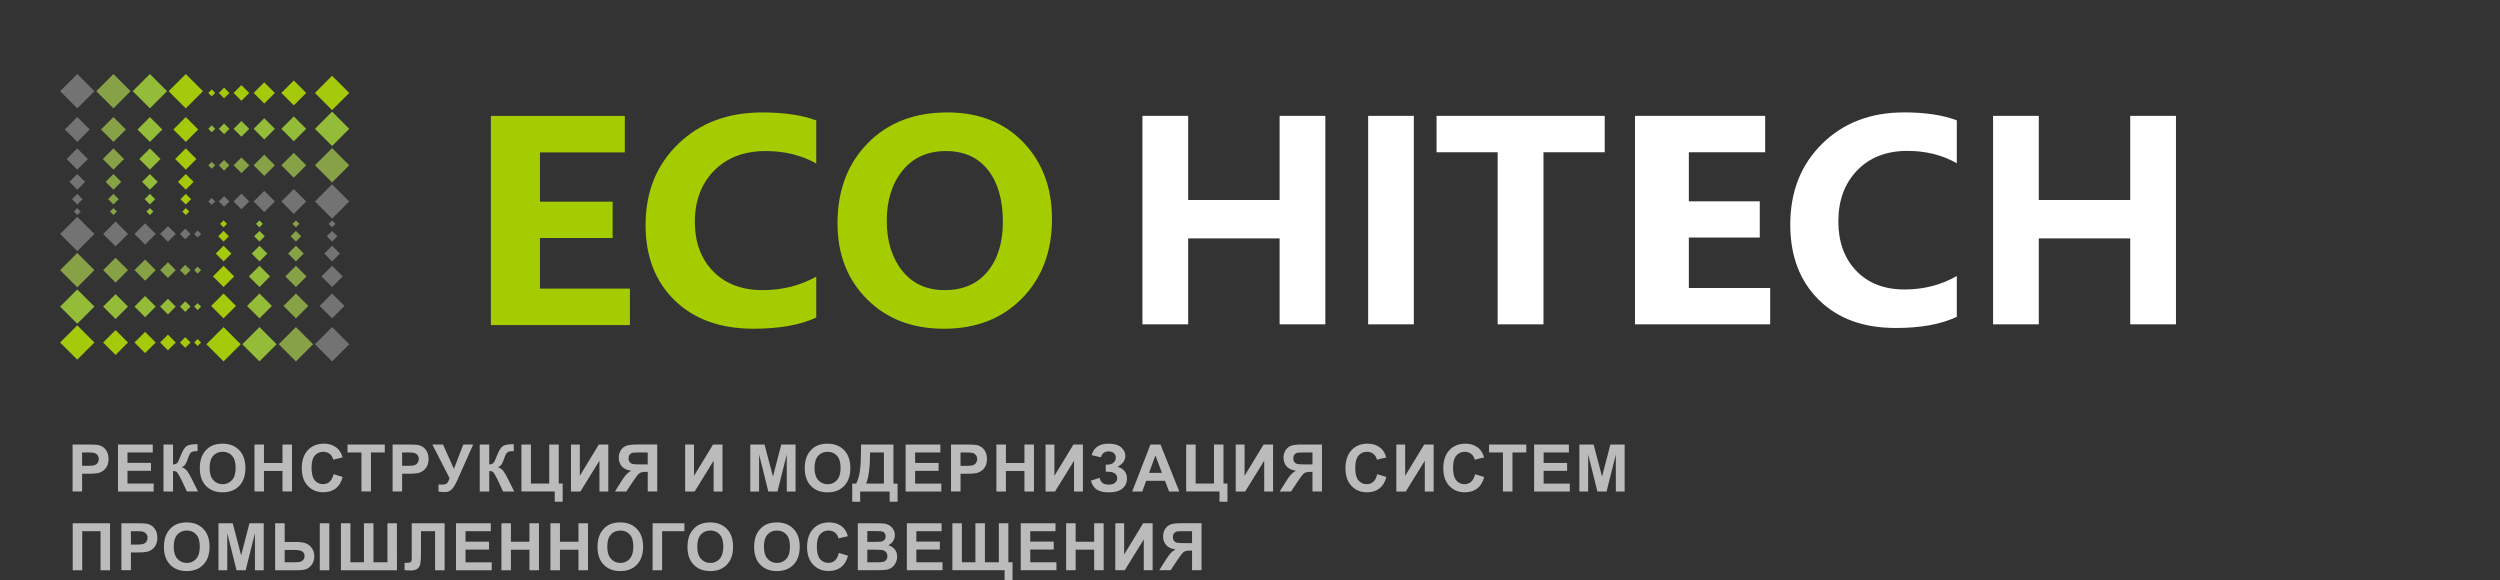 <?xml version="1.0" encoding="UTF-8"?> <!-- Creator: CorelDRAW 2020 (64-Bit) --> <svg xmlns="http://www.w3.org/2000/svg" xmlns:xlink="http://www.w3.org/1999/xlink" xmlns:xodm="http://www.corel.com/coreldraw/odm/2003" xml:space="preserve" width="192.433mm" height="44.678mm" style="shape-rendering:geometricPrecision; text-rendering:geometricPrecision; image-rendering:optimizeQuality; fill-rule:evenodd; clip-rule:evenodd" viewBox="0 0 7850.39 1822.66"><rect x="0" y="0" width="7850.39" height="1822.66" fill="#333333" stroke="none"/> <defs> <style type="text/css"> <![CDATA[ .fil7 {fill:none} .fil3 {fill:#737373} .fil4 {fill:#87A146} .fil5 {fill:#94BC38} .fil6 {fill:#A5CA0B} .fil0 {fill:#BBBBBB;fill-rule:nonzero} .fil2 {fill:#A5CC01;fill-rule:nonzero} .fil1 {fill:white;fill-rule:nonzero} ]]> </style> </defs> <g id="Слой_x0020_1">  <path class="fil0" d="M227.91 1543.35l0 -147.52 47.78 0c18.1,0 29.89,0.72 35.37,2.19 8.46,2.22 15.52,7.06 21.22,14.45 5.7,7.42 8.57,16.99 8.57,28.74 0,9.07 -1.65,16.66 -4.91,22.83 -3.3,6.16 -7.45,11.04 -12.51,14.55 -5.05,3.51 -10.18,5.84 -15.41,6.95 -7.1,1.4 -17.38,2.11 -30.82,2.11l-19.35 0 0 55.62 -29.89 0 0.04 0 -0.07 0.07zm29.89 -122.58l0 42.01 16.24 0c11.72,0 19.5,-0.79 23.44,-2.33 3.94,-1.54 7.06,-3.94 9.28,-7.27 2.22,-3.3 3.37,-7.1 3.37,-11.5 0,-5.38 -1.58,-9.82 -4.7,-13.33 -3.15,-3.51 -7.1,-5.7 -11.94,-6.6 -3.51,-0.64 -10.64,-1 -21.36,-1l-14.34 0 0 0 0 0.03zm112.68 122.58l0 -147.52 109.21 0 0 24.95 -79.31 0 0 32.76 73.76 0 0 24.95 -73.76 0 0 39.96 82.18 0 0 24.95 -112.07 0 0 0 -0 -0.04zm142.97 -147.52l29.89 0 0 62.83c6.63,-0.68 11.15,-2.37 13.44,-5.16 2.33,-2.73 5.98,-10.39 10.86,-22.98 6.16,-15.95 12.37,-25.91 18.57,-29.78 6.16,-3.87 16.09,-5.84 29.82,-5.84 0.68,0 2.11,-0.04 4.34,-0.11l0 22.04 -4.23 -0.11c-6.13,0 -10.57,0.75 -13.41,2.26 -2.83,1.51 -5.09,3.8 -6.85,6.92 -1.75,3.08 -4.34,9.43 -7.71,19.07 -1.83,5.12 -3.8,9.39 -5.92,12.83 -2.11,3.44 -5.84,6.67 -11.18,9.68 6.63,1.86 12.08,5.66 16.42,11.36 4.34,5.7 9.07,13.73 14.23,24.15l20.11 40.39 -35.05 0 -17.67 -37.99c-0.29,-0.54 -0.86,-1.58 -1.72,-3.12 -0.36,-0.5 -1.58,-2.87 -3.69,-6.92 -3.8,-7.27 -6.88,-11.83 -9.28,-13.62 -2.44,-1.83 -6.13,-2.76 -11.08,-2.83l0 64.48 -29.89 0 0 -147.52 0 0 -0 -0.03zm114.01 74.66c0,-15.05 2.26,-27.67 6.77,-37.92 3.33,-7.53 7.92,-14.3 13.73,-20.25 5.81,-5.98 12.15,-10.39 19.07,-13.33 9.21,-3.87 19.82,-5.84 31.83,-5.84 21.76,0 39.14,6.77 52.22,20.25 13.05,13.51 19.57,32.29 19.57,56.38 0,23.87 -6.49,42.54 -19.43,56.02 -12.94,13.47 -30.29,20.21 -51.97,20.21 -21.94,0 -39.42,-6.7 -52.36,-20.11 -12.94,-13.41 -19.43,-31.86 -19.43,-55.44l0 0 0 0.03zm30.68 -1c0,16.7 3.87,29.39 11.61,38.03 7.71,8.64 17.56,12.94 29.43,12.94 11.9,0 21.68,-4.3 29.32,-12.83 7.63,-8.6 11.43,-21.43 11.43,-38.56 0,-16.92 -3.69,-29.57 -11.15,-37.88 -7.42,-8.35 -17.28,-12.51 -29.61,-12.51 -12.29,0 -22.22,4.23 -29.75,12.65 -7.53,8.46 -11.29,21.14 -11.29,38.14l0 0 -0.01 0.03zm140.89 73.87l0 -147.52 29.85 0 0 58.1 58.1 0 0 -58.1 29.89 0 0 147.52 -29.89 0 0 -64.48 -58.1 0 0 64.48 -29.85 0zm248.3 -54.41l28.85 8.85c-4.41,16.24 -11.83,28.28 -22.12,36.2 -10.28,7.85 -23.37,11.83 -39.18,11.83 -19.61,0 -35.7,-6.7 -48.35,-20.11 -12.62,-13.41 -18.92,-31.68 -18.92,-54.94 0,-24.55 6.34,-43.66 19.03,-57.24 12.69,-13.58 29.35,-20.39 50.04,-20.39 18.06,0 32.72,5.38 43.98,16.02 6.74,6.31 11.76,15.38 15.13,27.24l-29.46 6.99c-1.75,-7.63 -5.38,-13.65 -10.93,-18.1 -5.56,-4.41 -12.29,-6.63 -20.18,-6.63 -10.97,0 -19.86,3.91 -26.63,11.79 -6.85,7.85 -10.25,20.54 -10.25,38.14 0,18.6 3.37,31.9 10.07,39.78 6.74,7.92 15.45,11.9 26.2,11.9 7.92,0 14.77,-2.51 20.47,-7.56 5.7,-5.05 9.82,-12.94 12.29,-23.76l0 0 -0.03 0.01zm87.63 54.41l0 -122.58 -43.69 0 0 -24.95 117.02 0 0 24.95 -43.48 0 0 122.58 -29.89 0 0 0 0.04 0zm97.84 0l0 -147.52 47.78 0c18.1,0 29.89,0.72 35.37,2.19 8.46,2.22 15.52,7.06 21.22,14.45 5.7,7.42 8.57,16.99 8.57,28.74 0,9.07 -1.65,16.66 -4.91,22.83 -3.3,6.16 -7.45,11.04 -12.51,14.55 -5.05,3.51 -10.18,5.84 -15.41,6.95 -7.1,1.4 -17.38,2.11 -30.82,2.11l-19.35 0 0 55.62 -29.89 0 0 0 -0.03 0.07zm29.89 -122.58l0 42.01 16.24 0c11.72,0 19.5,-0.79 23.44,-2.33 3.94,-1.54 7.02,-3.94 9.28,-7.27 2.22,-3.3 3.37,-7.1 3.37,-11.5 0,-5.38 -1.58,-9.82 -4.7,-13.33 -3.15,-3.51 -7.1,-5.7 -11.94,-6.6 -3.55,-0.64 -10.64,-1 -21.36,-1l-14.34 0 0 0 0 0.03zm94.83 -24.91l33.55 0 34.34 76.38 29.39 -76.38 31.07 0 -49.89 112.11c-5.41,12.15 -10.93,21.4 -16.6,27.74 -5.63,6.34 -12.87,9.5 -21.79,9.5 -8.78,0 -15.66,-0.58 -20.61,-1.72l0 -22.18c4.23,0.29 8.03,0.4 11.43,0.4 6.88,0 11.83,-1.29 14.8,-3.8 2.94,-2.55 5.84,-7.99 8.53,-16.34l-54.26 -105.77 0 0 0.04 0.07zm148.85 0l29.89 0 0 62.83c6.63,-0.68 11.15,-2.37 13.44,-5.16 2.33,-2.73 5.98,-10.39 10.86,-22.98 6.16,-15.95 12.37,-25.91 18.57,-29.78 6.16,-3.87 16.09,-5.84 29.82,-5.84 0.68,0 2.11,-0.04 4.34,-0.11l0 22.04 -4.23 -0.11c-6.13,0 -10.57,0.75 -13.41,2.26 -2.83,1.51 -5.09,3.8 -6.85,6.92 -1.75,3.08 -4.34,9.43 -7.71,19.07 -1.83,5.12 -3.8,9.39 -5.92,12.83 -2.11,3.44 -5.84,6.67 -11.18,9.68 6.63,1.86 12.08,5.66 16.42,11.36 4.34,5.7 9.07,13.73 14.23,24.15l20.11 40.39 -35.01 0 -17.67 -37.99c-0.29,-0.54 -0.86,-1.58 -1.72,-3.12 -0.36,-0.5 -1.58,-2.87 -3.69,-6.92 -3.8,-7.27 -6.88,-11.83 -9.28,-13.62 -2.44,-1.83 -6.13,-2.76 -11.08,-2.83l0 64.48 -29.89 0 0 -147.52 0 0 -0.04 -0.03zm130.89 0l29.89 0 0 122.58 57.49 0 0 -122.58 29.89 0 0 122.58 12.37 0 0 57.06 -24.95 0 0 -32.15 -104.66 0 0 -147.52 0 0 -0.03 0.03zm155.66 0l27.81 0 0 98.2 59.75 -98.2 29.67 0 0 147.52 -27.81 0 0 -96.63 -59.75 96.63 -29.67 0 0 -147.52zm241.03 147.52l0 -61.61 -6.06 0c-9.43,0 -16.06,1.4 -19.97,4.23 -3.87,2.79 -10.46,11.18 -19.86,25.16l-21.36 32.22 -35.63 0 17.99 -28.78c7.06,-11.43 12.76,-19.43 16.92,-24.01 4.23,-4.62 9.53,-8.71 15.84,-12.33 -13.69,-2.15 -23.58,-6.92 -29.67,-14.37 -6.09,-7.42 -9.14,-16.27 -9.14,-26.63 0,-9 2.26,-16.95 6.81,-23.91 4.55,-6.92 10.5,-11.61 17.92,-13.98 7.42,-2.37 18.49,-3.59 33.26,-3.59l62.72 0 0 147.52 -29.89 0 0 0 0.11 0.07zm0 -122.57l-23.26 0c-11.83,0 -19.57,0.29 -23.3,0.79 -3.69,0.54 -6.92,2.37 -9.61,5.45 -2.69,3.08 -4.01,7.1 -4.01,12.08 0,5.2 1.33,9.32 3.87,12.37 2.58,3.05 5.88,4.94 9.86,5.7 3.98,0.72 12.12,1.11 24.37,1.11l22.04 0 0 -37.49 0 0 0.04 0zm117.56 -24.91l27.81 0 0 98.2 59.75 -98.2 29.67 0 0 147.52 -27.81 0 0 -96.63 -59.75 96.63 -29.67 0 0 -147.52zm204.51 147.52l0 -147.52 44.73 0 26.45 100.61 26.13 -100.61 44.84 0 0 147.52 -27.6 0 -0.11 -116.12 -29.1 116.12 -28.71 0 -28.96 -116.12 -0.11 116.12 -27.6 0 0.03 0zm171 -72.86c0,-15.05 2.26,-27.67 6.77,-37.92 3.33,-7.53 7.92,-14.3 13.73,-20.25 5.81,-5.98 12.15,-10.39 19.07,-13.33 9.21,-3.87 19.82,-5.84 31.83,-5.84 21.76,0 39.14,6.77 52.22,20.25 13.05,13.51 19.57,32.29 19.57,56.38 0,23.87 -6.49,42.54 -19.43,56.02 -12.94,13.47 -30.29,20.21 -51.97,20.21 -21.94,0 -39.42,-6.7 -52.36,-20.11 -12.94,-13.41 -19.43,-31.86 -19.43,-55.44l0 0 0 0.03zm30.71 -1c0,16.7 3.87,29.39 11.61,38.03 7.71,8.64 17.56,12.94 29.43,12.94 11.9,0 21.68,-4.3 29.32,-12.83 7.63,-8.6 11.43,-21.43 11.43,-38.56 0,-16.92 -3.69,-29.57 -11.15,-37.88 -7.42,-8.35 -17.28,-12.51 -29.61,-12.51 -12.29,0 -22.22,4.23 -29.75,12.65 -7.53,8.46 -11.29,21.14 -11.29,38.14l0 0 -0.01 0.03zm146.01 -73.65l101.79 0 0 122.58 12.97 0 0 57.06 -24.95 0 0 -32.15 -92.51 0 0 32.15 -24.95 0 0 -57.06 12.58 0c6.13,-12.62 10.18,-27.24 12.12,-43.87 1.97,-16.66 2.9,-37.7 2.9,-63.15l0 -15.59 0.04 0.04zm28.42 24.91c0,44.66 -4.12,77.2 -12.37,97.67l55.84 0 0 -97.67 -43.48 0 0 0zm111.54 122.57l0 -147.52 109.21 0 0 24.95 -79.31 0 0 32.76 73.76 0 0 24.95 -73.76 0 0 39.96 82.22 0 0 24.95 -112.07 0 0 0 -0.04 -0.04zm142.58 0l0 -147.52 47.78 0c18.1,0 29.89,0.72 35.37,2.19 8.46,2.22 15.52,7.06 21.22,14.45 5.7,7.42 8.57,16.99 8.57,28.74 0,9.07 -1.65,16.66 -4.91,22.83 -3.3,6.16 -7.45,11.04 -12.51,14.55 -5.05,3.51 -10.18,5.84 -15.41,6.95 -7.1,1.4 -17.38,2.11 -30.82,2.11l-19.35 0 0 55.62 -29.89 0 0 0 -0.03 0.07zm29.89 -122.57l0 42.01 16.24 0c11.72,0 19.5,-0.79 23.44,-2.33 3.94,-1.54 7.06,-3.94 9.28,-7.27 2.22,-3.3 3.37,-7.1 3.37,-11.5 0,-5.38 -1.58,-9.82 -4.7,-13.33 -3.15,-3.51 -7.1,-5.7 -11.94,-6.6 -3.51,-0.64 -10.64,-1 -21.36,-1l-14.34 0 0 0 0 0.03zm112.68 122.57l0 -147.52 29.89 0 0 58.1 58.1 0 0 -58.1 29.89 0 0 147.52 -29.89 0 0 -64.48 -58.1 0 0 64.48 -29.89 0zm154.37 -147.52l27.81 0 0 98.2 59.75 -98.2 29.67 0 0 147.52 -27.81 0 0 -96.63 -59.75 96.63 -29.67 0 0 -147.52zm173.87 40.18l-29.03 -6.81c6.24,-24.05 24.01,-36.05 53.26,-36.05 17.31,0 30.39,3.83 39.21,11.43 8.82,7.63 13.23,16.6 13.23,26.88 0,7.02 -2.04,13.41 -6.06,19.1 -4.01,5.66 -10.07,10.64 -18.1,14.98 9.75,3.37 17.1,8.1 21.97,14.23 4.88,6.16 7.31,13.73 7.31,22.76 0,12.97 -4.73,23.44 -14.23,31.47 -9.46,7.99 -23.69,12.04 -42.61,12.04 -15.41,0 -27.6,-2.58 -36.52,-7.71 -8.93,-5.16 -15.63,-14.8 -20.11,-28.96l27.2 -8.85c2.83,8.89 6.6,14.66 11.26,17.28 4.66,2.65 10.43,3.94 17.31,3.94 9.39,0 16.27,-2.04 20.61,-6.13 4.3,-4.09 6.45,-8.75 6.45,-14.05 0,-6.06 -2.44,-10.93 -7.31,-14.66 -4.84,-3.69 -12.19,-5.56 -21.97,-5.56l-6.77 0 0 -22.26 3.41 0c9.11,0 16.09,-2.08 20.9,-6.16 4.84,-4.09 7.24,-9.53 7.24,-16.31 0,-5.38 -1.97,-9.93 -5.88,-13.62 -3.91,-3.66 -9.53,-5.52 -16.81,-5.52 -12.47,0 -20.43,6.16 -23.91,18.57l0 0 -0.04 -0.04zm246.12 107.34l-32.18 0 -12.72 -33.58 -59.17 0 -12.26 33.58 -31.61 0 57.27 -147.52 31.54 0 59.1 147.52 0.04 0zm-54.58 -58.52l-20.5 -54.58 -19.93 54.58 40.43 0zm76.05 -89l29.89 0 0 122.58 57.49 0 0 -122.58 29.89 0 0 122.58 12.37 0 0 57.06 -24.95 0 0 -32.15 -104.66 0 0 -147.52 0 0 -0.03 0.03zm155.65 0l27.81 0 0 98.2 59.75 -98.2 29.67 0 0 147.52 -27.81 0 0 -96.63 -59.75 96.63 -29.67 0 0 -147.52zm241.03 147.52l0 -61.61 -6.06 0c-9.43,0 -16.06,1.4 -19.97,4.23 -3.87,2.79 -10.46,11.18 -19.86,25.16l-21.36 32.22 -35.63 0 17.99 -28.78c7.06,-11.43 12.72,-19.43 16.92,-24.01 4.23,-4.62 9.5,-8.71 15.84,-12.33 -13.69,-2.15 -23.58,-6.92 -29.67,-14.37 -6.09,-7.42 -9.14,-16.27 -9.14,-26.63 0,-9 2.26,-16.95 6.81,-23.91 4.55,-6.92 10.5,-11.61 17.92,-13.98 7.42,-2.37 18.49,-3.59 33.26,-3.59l62.72 0 0 147.52 -29.89 0 0 0 0.11 0.07zm0 -122.57l-23.26 0c-11.83,0 -19.57,0.29 -23.26,0.79 -3.73,0.54 -6.92,2.37 -9.61,5.45 -2.69,3.08 -4.01,7.1 -4.01,12.08 0,5.2 1.29,9.32 3.87,12.37 2.58,3.05 5.88,4.94 9.86,5.7 3.98,0.72 12.12,1.11 24.37,1.11l22.04 0 0 -37.49 0 0 0 0zm203.29 68.21l28.85 8.85c-4.41,16.24 -11.83,28.28 -22.12,36.2 -10.28,7.85 -23.37,11.83 -39.18,11.83 -19.61,0 -35.7,-6.7 -48.35,-20.11 -12.62,-13.41 -18.92,-31.68 -18.92,-54.94 0,-24.55 6.34,-43.66 19.03,-57.24 12.69,-13.58 29.35,-20.39 50.04,-20.39 18.06,0 32.72,5.38 43.98,16.02 6.74,6.31 11.76,15.38 15.13,27.24l-29.46 6.99c-1.75,-7.63 -5.38,-13.65 -10.93,-18.1 -5.56,-4.41 -12.29,-6.63 -20.18,-6.63 -10.97,0 -19.86,3.91 -26.63,11.79 -6.85,7.85 -10.25,20.54 -10.25,38.14 0,18.6 3.37,31.9 10.07,39.78 6.74,7.92 15.45,11.9 26.2,11.9 7.92,0 14.77,-2.51 20.47,-7.56 5.7,-5.05 9.82,-12.94 12.29,-23.76l0 0 -0.03 0.01zm60 -93.12l27.81 0 0 98.2 59.75 -98.2 29.67 0 0 147.52 -27.81 0 0 -96.63 -59.75 96.63 -29.67 0 0 -147.52zm247.2 93.12l28.85 8.85c-4.41,16.24 -11.83,28.28 -22.12,36.2 -10.28,7.85 -23.33,11.83 -39.18,11.83 -19.61,0 -35.7,-6.7 -48.35,-20.11 -12.62,-13.41 -18.92,-31.68 -18.92,-54.94 0,-24.55 6.34,-43.66 19.03,-57.24 12.69,-13.58 29.35,-20.39 50.04,-20.39 18.06,0 32.72,5.38 43.98,16.02 6.74,6.31 11.72,15.38 15.13,27.24l-29.46 6.99c-1.75,-7.63 -5.38,-13.65 -10.93,-18.1 -5.56,-4.41 -12.29,-6.63 -20.18,-6.63 -10.93,0 -19.86,3.91 -26.63,11.79 -6.85,7.85 -10.25,20.54 -10.25,38.14 0,18.6 3.37,31.9 10.07,39.78 6.74,7.92 15.45,11.9 26.2,11.9 7.92,0 14.77,-2.51 20.47,-7.56 5.7,-5.05 9.82,-12.94 12.29,-23.76l0 0 -0.03 0.01zm87.63 54.4l0 -122.58 -43.69 0 0 -24.95 117.02 0 0 24.95 -43.48 0 0 122.58 -29.89 0 0 0 0.04 0zm97.85 0l0 -147.52 109.21 0 0 24.95 -79.31 0 0 32.76 73.76 0 0 24.95 -73.76 0 0 39.96 82.18 0 0 24.95 -112.07 0 0 0 -0 -0.04zm142.14 0l0 -147.52 44.73 0 26.45 100.61 26.13 -100.61 44.84 0 0 147.52 -27.6 0 -0.11 -116.12 -29.1 116.12 -28.71 0 -28.96 -116.12 -0.11 116.12 -27.6 0 0 0 0.03 0z"></path> <path class="fil0" d="M228.34 1643.1l117.24 0 0 147.52 -29.89 0 0 -122.58 -57.49 0 0 122.58 -29.89 0 0 -147.52 0 0 0.03 0zm152.82 147.52l0 -147.52 47.78 0c18.1,0 29.89,0.72 35.37,2.19 8.46,2.22 15.52,7.02 21.22,14.45 5.7,7.42 8.57,16.99 8.57,28.74 0,9.07 -1.65,16.66 -4.91,22.83 -3.3,6.16 -7.45,11.04 -12.51,14.55 -5.05,3.51 -10.18,5.84 -15.41,6.95 -7.1,1.4 -17.38,2.11 -30.82,2.11l-19.35 0 0 55.62 -29.89 0 0.04 0 -0.07 0.07zm29.89 -122.57l0 42.04 16.24 0c11.72,0 19.5,-0.79 23.44,-2.33 3.94,-1.54 7.06,-3.94 9.28,-7.27 2.22,-3.3 3.37,-7.1 3.37,-11.5 0,-5.38 -1.58,-9.82 -4.7,-13.33 -3.15,-3.51 -7.1,-5.7 -11.94,-6.6 -3.51,-0.64 -10.64,-1 -21.36,-1l-14.34 0 0 0zm103.8 49.71c0,-15.05 2.26,-27.67 6.77,-37.92 3.33,-7.53 7.92,-14.3 13.73,-20.25 5.81,-5.98 12.15,-10.39 19.07,-13.33 9.21,-3.87 19.82,-5.84 31.83,-5.84 21.76,0 39.14,6.77 52.22,20.25 13.05,13.55 19.57,32.29 19.57,56.38 0,23.87 -6.49,42.54 -19.43,56.02 -12.94,13.47 -30.29,20.21 -51.97,20.21 -21.94,0 -39.42,-6.7 -52.36,-20.11 -12.94,-13.41 -19.43,-31.86 -19.43,-55.44l0 0 0 0.03zm30.71 -1c0,16.7 3.87,29.39 11.61,38.03 7.71,8.64 17.56,12.94 29.43,12.94 11.9,0 21.68,-4.3 29.32,-12.83 7.63,-8.6 11.43,-21.43 11.43,-38.56 0,-16.92 -3.69,-29.57 -11.15,-37.88 -7.42,-8.35 -17.28,-12.51 -29.61,-12.51 -12.29,0 -22.22,4.23 -29.75,12.65 -7.53,8.46 -11.29,21.14 -11.29,38.14l0 0 -0.01 0.03zm140.46 73.87l0 -147.52 44.73 0 26.45 100.61 26.13 -100.61 44.84 0 0 147.52 -27.6 0 -0.11 -116.12 -29.07 116.12 -28.71 0 -28.96 -116.12 -0.11 116.12 -27.6 0 -0 0zm178.02 -147.52l29.89 0 0 58.92 39.78 0c10.43,0 19.43,1.43 26.95,4.3 7.53,2.87 13.8,7.92 18.85,15.27 5.02,7.35 7.53,15.8 7.53,25.34 0,10 -2.61,18.57 -7.85,25.81 -5.27,7.2 -11.08,11.97 -17.49,14.34 -6.38,2.37 -15.77,3.55 -28.1,3.55l-69.61 0 0 -147.52 0.04 0zm29.89 122.57l29.03 0c9.25,0 15.7,-0.43 19.35,-1.33 3.66,-0.9 6.92,-2.94 9.75,-6.16 2.87,-3.19 4.26,-7.06 4.26,-11.68 0,-6.52 -2.33,-11.43 -6.95,-14.69 -4.66,-3.26 -13.08,-4.88 -25.2,-4.88l-30.25 0 0 38.74 0 0zm110.21 -122.57l29.89 0 0 147.52 -29.89 0 0 -147.52zm66.34 0l29.89 0 0 122.58 42.44 0 0 -122.58 29.89 0 0 122.58 43.87 0 0 -122.58 29.67 0 0.22 147.63 -175.94 -0.11 0 -147.52 0 0 -0.04 -0zm222.35 0l103.33 0 0 147.52 -29.89 0 0 -122.58 -44.3 0 0 62.97c0,18.03 -0.61,30.65 -1.83,37.74 -1.18,7.13 -4.12,12.72 -8.78,16.7 -4.66,3.98 -11.94,5.98 -21.86,5.98 -3.51,0 -9.82,-0.36 -19.03,-1l0 -23.12 6.67 0.11c6.2,0 10.43,-0.82 12.58,-2.51 2.15,-1.68 3.23,-5.81 3.23,-12.37l-0.11 -25.34 0 -84.12 0 0 -0.01 0.01zm139.1 147.52l0 -147.52 109.21 0 0 24.95 -79.31 0 0 32.76 73.76 0 0 24.95 -73.76 0 0 39.96 82.22 0 0 24.95 -112.07 0 0 0 -0.04 -0.04zm142.58 0l0 -147.52 29.89 0 0 58.1 58.1 0 0 -58.1 29.89 0 0 147.52 -29.89 0 0 -64.48 -58.1 0 0 64.48 -29.89 0zm153.94 0l0 -147.52 29.89 0 0 58.1 58.1 0 0 -58.1 29.89 0 0 147.52 -29.89 0 0 -64.48 -58.1 0 0 64.48 -29.89 0zm147.77 -72.86c0,-15.05 2.26,-27.67 6.77,-37.92 3.33,-7.53 7.92,-14.3 13.73,-20.25 5.81,-5.98 12.15,-10.39 19.07,-13.33 9.21,-3.87 19.82,-5.84 31.83,-5.84 21.76,0 39.14,6.77 52.22,20.25 13.05,13.55 19.57,32.29 19.57,56.38 0,23.87 -6.49,42.54 -19.43,56.02 -12.94,13.47 -30.29,20.21 -51.97,20.21 -21.94,0 -39.42,-6.7 -52.36,-20.11 -12.94,-13.41 -19.43,-31.86 -19.43,-55.44l0 0 0 0.03zm30.71 -1c0,16.7 3.87,29.39 11.61,38.03 7.71,8.64 17.56,12.94 29.43,12.94 11.9,0 21.68,-4.3 29.32,-12.83 7.63,-8.6 11.43,-21.43 11.43,-38.56 0,-16.92 -3.69,-29.57 -11.15,-37.88 -7.42,-8.35 -17.28,-12.51 -29.61,-12.51 -12.29,0 -22.22,4.23 -29.75,12.65 -7.53,8.46 -11.29,21.14 -11.29,38.14l0 0 -0.01 0.03zm142.32 -73.65l99.92 0 0 24.95 -70.03 0 0 122.58 -29.89 0 0 -147.52 0 0 0 -0zm109.53 74.66c0,-15.05 2.26,-27.67 6.77,-37.92 3.33,-7.53 7.92,-14.3 13.73,-20.25 5.81,-5.98 12.15,-10.39 19.07,-13.33 9.21,-3.87 19.82,-5.84 31.83,-5.84 21.76,0 39.14,6.77 52.22,20.25 13.05,13.55 19.57,32.29 19.57,56.38 0,23.87 -6.49,42.54 -19.43,56.02 -12.94,13.47 -30.29,20.21 -51.97,20.21 -21.94,0 -39.42,-6.7 -52.36,-20.11 -12.94,-13.41 -19.43,-31.86 -19.43,-55.44l0 0 0 0.03zm30.71 -1c0,16.7 3.87,29.39 11.61,38.03 7.71,8.64 17.56,12.94 29.43,12.94 11.9,0 21.68,-4.3 29.32,-12.83 7.63,-8.6 11.43,-21.43 11.43,-38.56 0,-16.92 -3.69,-29.57 -11.15,-37.88 -7.42,-8.35 -17.28,-12.51 -29.61,-12.51 -12.29,0 -22.22,4.23 -29.75,12.65 -7.53,8.46 -11.29,21.14 -11.29,38.14l0 0 -0.01 0.03zm178.56 1c0,-15.05 2.26,-27.67 6.77,-37.92 3.33,-7.53 7.92,-14.3 13.73,-20.25 5.81,-5.98 12.15,-10.39 19.07,-13.33 9.21,-3.87 19.82,-5.84 31.83,-5.84 21.76,0 39.14,6.77 52.22,20.25 13.05,13.55 19.57,32.29 19.57,56.38 0,23.87 -6.49,42.54 -19.43,56.02 -12.94,13.47 -30.29,20.21 -51.97,20.21 -21.94,0 -39.42,-6.7 -52.36,-20.11 -12.94,-13.41 -19.43,-31.86 -19.43,-55.44l0 0 0 0.03zm30.71 -1c0,16.7 3.87,29.39 11.61,38.03 7.71,8.64 17.56,12.94 29.43,12.94 11.9,0 21.68,-4.3 29.32,-12.83 7.63,-8.6 11.43,-21.43 11.43,-38.56 0,-16.92 -3.69,-29.57 -11.15,-37.88 -7.42,-8.35 -17.28,-12.51 -29.61,-12.51 -12.29,0 -22.22,4.23 -29.75,12.65 -7.53,8.46 -11.29,21.14 -11.29,38.14l0 0 -0.01 0.03zm235.26 19.46l28.85 8.85c-4.41,16.24 -11.83,28.28 -22.12,36.2 -10.32,7.85 -23.37,11.83 -39.18,11.83 -19.61,0 -35.7,-6.7 -48.35,-20.11 -12.62,-13.41 -18.92,-31.68 -18.92,-54.94 0,-24.55 6.34,-43.66 19.03,-57.24 12.69,-13.58 29.35,-20.39 50.04,-20.39 18.06,0 32.72,5.38 43.98,16.02 6.74,6.31 11.76,15.38 15.13,27.24l-29.46 6.99c-1.75,-7.63 -5.38,-13.65 -10.93,-18.1 -5.56,-4.41 -12.29,-6.63 -20.18,-6.63 -10.97,0 -19.86,3.91 -26.63,11.79 -6.85,7.85 -10.25,20.54 -10.25,38.14 0,18.6 3.37,31.9 10.07,39.78 6.74,7.92 15.45,11.9 26.2,11.9 7.92,0 14.77,-2.51 20.47,-7.56 5.7,-5.05 9.82,-12.94 12.29,-23.76l0 0 -0.03 0.01zm59.57 -93.15l58.99 0c11.72,0 20.39,0.47 26.13,1.43 5.77,1 10.9,3.01 15.41,6.09 4.52,3.08 8.31,7.17 11.32,12.29 3.01,5.12 4.55,10.9 4.55,17.24 0,6.88 -1.86,13.23 -5.56,18.96 -3.69,5.77 -8.75,10.07 -15.13,12.94 8.96,2.65 15.84,7.1 20.68,13.44 4.8,6.31 7.2,13.73 7.2,22.29 0,6.74 -1.54,13.26 -4.66,19.61 -3.12,6.34 -7.38,11.43 -12.79,15.23 -5.38,3.8 -12.04,6.13 -20,6.99 -4.94,0.5 -16.92,0.86 -35.91,1l-50.21 0 0 -147.52 0 0 -0.04 -0.01zm29.89 24.51l0 34.01 19.5 0c11.58,0 18.78,-0.18 21.61,-0.54 5.09,-0.58 9.11,-2.33 12.01,-5.27 2.9,-2.9 4.37,-6.74 4.37,-11.47 0,-4.55 -1.25,-8.24 -3.8,-11.08 -2.51,-2.87 -6.24,-4.55 -11.18,-5.16 -2.94,-0.36 -11.43,-0.54 -25.41,-0.54l-17.1 0 0 0 0 0.04zm0 58.49l0 39.57 27.6 0c10.72,0 17.56,-0.32 20.43,-0.9 4.41,-0.82 8.03,-2.79 10.82,-5.92 2.79,-3.15 4.19,-7.31 4.19,-12.58 0,-4.44 -1.08,-8.21 -3.23,-11.29 -2.11,-3.08 -5.27,-5.38 -9.32,-6.77 -4.05,-1.4 -12.87,-2.11 -26.45,-2.11l-24.09 0 0 0 0.04 0zm124.08 64.48l0 -147.52 109.21 0 0 24.95 -79.31 0 0 32.76 73.76 0 0 24.95 -73.76 0 0 39.96 82.22 0 0 24.95 -112.07 0 0 0 -0.04 -0.04zm142.97 -147.52l29.89 0 0 122.58 42.44 0 0 -122.58 29.89 0 0 122.58 43.69 0 0 -122.58 29.89 0 0 122.58 13.19 0 0 57.06 -24.95 0 0 -32.15 -164.01 0 0 -147.52 0 0 -0.03 0.03zm214.69 147.52l0 -147.52 109.21 0 0 24.95 -79.31 0 0 32.76 73.76 0 0 24.95 -73.76 0 0 39.96 82.22 0 0 24.95 -112.07 0 0 0 -0.04 -0.04zm142.58 0l0 -147.52 29.85 0 0 58.1 58.1 0 0 -58.1 29.89 0 0 147.52 -29.89 0 0 -64.48 -58.1 0 0 64.48 -29.85 0zm154.37 -147.52l27.81 0 0 98.2 59.75 -98.2 29.67 0 0 147.52 -27.81 0 0 -96.63 -59.75 96.63 -29.67 0 0 -147.52zm241.03 147.52l0 -61.61 -6.06 0c-9.43,0 -16.06,1.4 -19.97,4.23 -3.87,2.76 -10.46,11.18 -19.86,25.16l-21.36 32.22 -35.63 0 17.99 -28.78c7.06,-11.43 12.72,-19.43 16.92,-24.01 4.23,-4.62 9.53,-8.71 15.84,-12.33 -13.69,-2.15 -23.58,-6.92 -29.67,-14.37 -6.09,-7.42 -9.14,-16.27 -9.14,-26.63 0,-9 2.26,-16.95 6.81,-23.91 4.55,-6.92 10.5,-11.61 17.92,-13.98 7.42,-2.37 18.49,-3.59 33.26,-3.59l62.72 0 0 147.52 -29.85 0 0 0 0.07 0.07zm0 -122.58l-23.26 0c-11.83,0 -19.57,0.29 -23.3,0.79 -3.73,0.54 -6.92,2.37 -9.61,5.45 -2.69,3.08 -4.01,7.1 -4.01,12.08 0,5.2 1.33,9.32 3.87,12.37 2.58,3.05 5.88,4.94 9.86,5.7 3.98,0.72 12.12,1.11 24.37,1.11l22.04 0 0 -37.49 0 0 0.04 0z"></path> <path class="fil1" d="M4161.78 1018.53l-143.58 0 0 -270.02 -287.16 0 0 270.02 -143.58 0 0 -654.6 143.58 0 0 264.11 287.16 0 0 -264.11 143.58 0 0 654.6zm277.91 -654.6l0 654.6 -143.44 0 0 -654.6 143.44 0zm599.37 114.12l-192.28 0 0 540.48 -143.9 0 0 -540.48 -191.82 0 0 -114.12 528.01 0 0 114.12 0 0 -0 0zm519.59 540.48l-424.5 0 0 -654.6 408.77 0 0 114.12 -239.67 0 0 154.19 222.71 0 0 113.65 -222.71 0 0 158.52 255.4 0 0 114.12 0 0 0 0zm586.04 -23.66c-49,23.37 -113.01,35.05 -191.82,35.05 -101.57,0 -182.07,-29.43 -241.75,-88.56 -59.53,-58.99 -89.39,-137.59 -89.39,-235.98 0,-103.44 33.26,-187.95 99.92,-253.76 66.52,-65.77 152.36,-98.67 257.63,-98.67 65.91,0 121,8.21 165.4,24.95l0 134.73c-45.59,-25.95 -97.24,-38.78 -154.87,-38.78 -65.91,0 -118.49,20.32 -157.99,61.18 -39.36,40.97 -59.1,94.34 -59.1,160.24 0,64.19 18.71,115.98 56.13,155.05 37.42,39.1 88.06,58.71 151.75,58.71 60.14,0 114.8,-13.98 164.08,-42.26l0 128.1 0 0zm688.18 23.66l-143.58 0 0 -270.02 -287.16 0 0 270.02 -143.58 0 0 -654.6 143.58 0 0 264.11 287.16 0 0 -264.11 143.58 0 0 654.6z"></path> <path class="fil2" d="M1978.1 1020.83l-436.62 0 0 -656.82 420.49 0 0 114.48 -266.44 0 0 154.72 228.2 0 0 114.05 -228.2 0 0 159.06 282.53 0 0 114.48 0 0 0.04 0.04zm584.96 -23.73c-50.21,23.44 -115.76,35.16 -196.55,35.16 -104.04,0 -186.52,-29.53 -247.7,-88.85 -61,-59.21 -91.57,-138.06 -91.57,-236.8 0,-103.76 34.08,-188.6 102.4,-254.58 68.17,-65.98 156.09,-98.99 263.97,-98.99 67.56,0 124.01,8.24 169.49,25.05l0 135.19c-46.7,-26.06 -99.64,-38.92 -158.67,-38.92 -67.56,0 -121.39,20.43 -161.89,61.36 -40.32,41.11 -60.54,94.66 -60.54,160.82 0,64.41 19.17,116.38 57.53,155.59 38.35,39.25 90.21,58.92 155.48,58.92 61.61,0 117.59,-14.05 168.13,-42.4l0 128.53 0 -0.04 -0.07 -0.04zm66.81 -295.97c0,-102.9 31.65,-186.73 94.76,-251.25 63.15,-64.55 146.52,-96.84 250.28,-96.84 98.6,0 177.99,31.25 238.27,93.65 60.1,62.54 90.21,142.86 90.21,240.85 0,102.33 -31.33,185.41 -93.87,249.1 -62.54,63.83 -144.37,95.66 -245.69,95.66 -99.06,0 -179.39,-30.82 -241.14,-92.65 -61.93,-61.79 -92.79,-141.29 -92.79,-238.52l0 0 -0.04 0zm154.73 -7.67c0,63.98 16.13,116.09 48.53,156.77 32.4,40.53 76.84,60.79 133.29,60.79 57.67,0 102.54,-19.39 134.65,-58.31 32.11,-38.78 48.1,-91.03 48.1,-156.59 0,-68.45 -15.52,-122.43 -46.7,-162.25 -31.18,-39.68 -75.16,-59.5 -131.9,-59.5 -57.67,0 -103.15,20.25 -136.34,61.07 -33.01,40.68 -49.6,93.36 -49.6,158.06l0 0 -0.03 -0.04z"></path> <g id="_2029324343152"> <g> <rect class="fil3" transform="matrix(0.624 -0.624 0.624 0.624 188.775 286.34)" width="86.34" height="86.34"></rect> <rect class="fil3" transform="matrix(0.452 -0.452 0.452 0.452 203.621 406.609)" width="86.34" height="86.34"></rect> <rect class="fil3" transform="matrix(0.386 -0.386 0.386 0.386 209.289 499.343)" width="86.34" height="86.34"></rect> <rect class="fil3" transform="matrix(0.285 -0.285 0.285 0.285 217.994 571.068)" width="86.34" height="86.34"></rect> <rect class="fil3" transform="matrix(0.193 -0.193 0.193 0.193 225.974 625.461)" width="86.34" height="86.34"></rect> <rect class="fil3" transform="matrix(0.126 -0.126 0.126 0.126 231.783 664.295)" width="86.34" height="86.34"></rect> </g> <g> <rect class="fil4" transform="matrix(0.624 -0.624 0.624 0.624 302.357 286.34)" width="86.34" height="86.34"></rect> <rect class="fil4" transform="matrix(0.452 -0.452 0.452 0.452 317.204 406.609)" width="86.34" height="86.34"></rect> <rect class="fil4" transform="matrix(0.386 -0.386 0.386 0.386 322.87 499.343)" width="86.34" height="86.34"></rect> <rect class="fil4" transform="matrix(0.285 -0.285 0.285 0.285 331.577 571.068)" width="86.34" height="86.34"></rect> <rect class="fil4" transform="matrix(0.193 -0.193 0.193 0.193 339.557 625.461)" width="86.34" height="86.34"></rect> <rect class="fil4" transform="matrix(0.126 -0.126 0.126 0.126 345.366 664.295)" width="86.34" height="86.34"></rect> </g> <g> <rect class="fil5" transform="matrix(0.624 -0.624 0.624 0.624 416.83 286.34)" width="86.34" height="86.34"></rect> <rect class="fil5" transform="matrix(0.452 -0.452 0.452 0.452 431.675 406.609)" width="86.34" height="86.34"></rect> <rect class="fil5" transform="matrix(0.386 -0.386 0.386 0.386 437.341 499.343)" width="86.34" height="86.34"></rect> <rect class="fil5" transform="matrix(0.285 -0.285 0.285 0.285 446.047 571.068)" width="86.34" height="86.34"></rect> <rect class="fil5" transform="matrix(0.193 -0.193 0.193 0.193 454.029 625.461)" width="86.34" height="86.34"></rect> <rect class="fil5" transform="matrix(0.126 -0.126 0.126 0.126 459.839 664.295)" width="86.34" height="86.34"></rect> </g> <g> <rect class="fil6" transform="matrix(0.624 -0.624 0.624 0.624 529.553 286.34)" width="86.34" height="86.34"></rect> <rect class="fil6" transform="matrix(0.452 -0.452 0.452 0.452 544.402 406.609)" width="86.34" height="86.34"></rect> <rect class="fil6" transform="matrix(0.386 -0.386 0.386 0.386 550.068 499.343)" width="86.34" height="86.34"></rect> <rect class="fil6" transform="matrix(0.285 -0.285 0.285 0.285 558.774 571.068)" width="86.34" height="86.34"></rect> <rect class="fil6" transform="matrix(0.193 -0.193 0.193 0.193 566.756 625.461)" width="86.34" height="86.34"></rect> <rect class="fil6" transform="matrix(0.126 -0.126 0.126 0.126 572.562 664.295)" width="86.34" height="86.34"></rect> </g> <g> <rect class="fil3" transform="matrix(0.624 -0.624 -0.624 -0.624 1042.8 686.472)" width="86.34" height="86.34"></rect> <rect class="fil3" transform="matrix(0.452 -0.452 -0.452 -0.452 922.535 671.627)" width="86.34" height="86.34"></rect> <rect class="fil3" transform="matrix(0.386 -0.386 -0.386 -0.386 829.8 665.961)" width="86.34" height="86.34"></rect> <rect class="fil3" transform="matrix(0.285 -0.285 -0.285 -0.285 758.075 657.255)" width="86.34" height="86.34"></rect> <rect class="fil3" transform="matrix(0.193 -0.193 -0.193 -0.193 703.683 649.274)" width="86.34" height="86.34"></rect> <rect class="fil3" transform="matrix(0.126 -0.126 -0.126 -0.126 664.849 643.464)" width="86.34" height="86.34"></rect> </g> <g> <rect class="fil4" transform="matrix(0.624 -0.624 -0.624 -0.624 1042.8 572.892)" width="86.34" height="86.34"></rect> <rect class="fil4" transform="matrix(0.452 -0.452 -0.452 -0.452 922.535 558.044)" width="86.34" height="86.34"></rect> <rect class="fil4" transform="matrix(0.386 -0.386 -0.386 -0.386 829.8 552.377)" width="86.34" height="86.34"></rect> <rect class="fil4" transform="matrix(0.285 -0.285 -0.285 -0.285 758.075 543.672)" width="86.34" height="86.34"></rect> <rect class="fil4" transform="matrix(0.193 -0.193 -0.193 -0.193 703.683 535.694)" width="86.34" height="86.34"></rect> <rect class="fil4" transform="matrix(0.126 -0.126 -0.126 -0.126 664.849 529.884)" width="86.34" height="86.34"></rect> </g> <g> <rect class="fil5" transform="matrix(0.624 -0.624 -0.624 -0.624 1042.8 458.42)" width="86.34" height="86.34"></rect> <rect class="fil5" transform="matrix(0.452 -0.452 -0.452 -0.452 922.535 443.575)" width="86.34" height="86.34"></rect> <rect class="fil5" transform="matrix(0.386 -0.386 -0.386 -0.386 829.8 437.905)" width="86.34" height="86.34"></rect> <rect class="fil5" transform="matrix(0.285 -0.285 -0.285 -0.285 758.075 429.203)" width="86.34" height="86.34"></rect> <rect class="fil5" transform="matrix(0.193 -0.193 -0.193 -0.193 703.683 421.221)" width="86.34" height="86.34"></rect> <rect class="fil5" transform="matrix(0.126 -0.126 -0.126 -0.126 664.849 415.411)" width="86.34" height="86.34"></rect> </g> <g> <rect class="fil6" transform="matrix(0.624 -0.624 -0.624 -0.624 1042.8 345.695)" width="86.34" height="86.34"></rect> <rect class="fil6" transform="matrix(0.452 -0.452 -0.452 -0.452 922.535 330.848)" width="86.34" height="86.34"></rect> <rect class="fil6" transform="matrix(0.386 -0.386 -0.386 -0.386 829.8 325.181)" width="86.34" height="86.34"></rect> <rect class="fil6" transform="matrix(0.285 -0.285 -0.285 -0.285 758.075 316.476)" width="86.34" height="86.34"></rect> <rect class="fil6" transform="matrix(0.193 -0.193 -0.193 -0.193 703.683 308.496)" width="86.34" height="86.34"></rect> <rect class="fil6" transform="matrix(0.126 -0.126 -0.126 -0.126 664.849 302.685)" width="86.34" height="86.34"></rect> </g> <g> <rect class="fil3" transform="matrix(-0.624 0.624 -0.624 -0.624 1096.67 1080.97)" width="86.34" height="86.34"></rect> <rect class="fil3" transform="matrix(-0.452 0.452 -0.452 -0.452 1081.82 960.7)" width="86.34" height="86.34"></rect> <rect class="fil3" transform="matrix(-0.386 0.386 -0.386 -0.386 1076.16 867.968)" width="86.34" height="86.34"></rect> <rect class="fil3" transform="matrix(-0.285 0.285 -0.285 -0.285 1067.45 796.243)" width="86.34" height="86.34"></rect> <rect class="fil3" transform="matrix(-0.193 0.193 -0.193 -0.193 1059.47 741.851)" width="86.34" height="86.34"></rect> <rect class="fil3" transform="matrix(-0.126 0.126 -0.126 -0.126 1053.66 703.014)" width="86.34" height="86.34"></rect> </g> <g> <rect class="fil4" transform="matrix(-0.624 0.624 -0.624 -0.624 983.084 1080.97)" width="86.34" height="86.34"></rect> <rect class="fil4" transform="matrix(-0.452 0.452 -0.452 -0.452 968.238 960.7)" width="86.34" height="86.34"></rect> <rect class="fil4" transform="matrix(-0.386 0.386 -0.386 -0.386 962.572 867.968)" width="86.34" height="86.34"></rect> <rect class="fil4" transform="matrix(-0.285 0.285 -0.285 -0.285 953.866 796.243)" width="86.34" height="86.34"></rect> <rect class="fil4" transform="matrix(-0.193 0.193 -0.193 -0.193 945.885 741.851)" width="86.34" height="86.34"></rect> <rect class="fil4" transform="matrix(-0.126 0.126 -0.126 -0.126 940.075 703.014)" width="86.34" height="86.34"></rect> </g> <g> <rect class="fil5" transform="matrix(-0.624 0.624 -0.624 -0.624 868.611 1080.97)" width="86.34" height="86.34"></rect> <rect class="fil5" transform="matrix(-0.452 0.452 -0.452 -0.452 853.766 960.7)" width="86.34" height="86.34"></rect> <rect class="fil5" transform="matrix(-0.386 0.386 -0.386 -0.386 848.1 867.968)" width="86.34" height="86.34"></rect> <rect class="fil5" transform="matrix(-0.285 0.285 -0.285 -0.285 839.394 796.243)" width="86.34" height="86.34"></rect> <rect class="fil5" transform="matrix(-0.193 0.193 -0.193 -0.193 831.412 741.851)" width="86.34" height="86.34"></rect> <rect class="fil5" transform="matrix(-0.126 0.126 -0.126 -0.126 825.602 703.014)" width="86.34" height="86.34"></rect> </g> <g> <rect class="fil6" transform="matrix(-0.624 0.624 -0.624 -0.624 755.888 1080.97)" width="86.34" height="86.34"></rect> <rect class="fil6" transform="matrix(-0.452 0.452 -0.452 -0.452 741.043 960.7)" width="86.34" height="86.34"></rect> <rect class="fil6" transform="matrix(-0.386 0.386 -0.386 -0.386 735.373 867.968)" width="86.34" height="86.34"></rect> <rect class="fil6" transform="matrix(-0.285 0.285 -0.285 -0.285 726.667 796.243)" width="86.34" height="86.34"></rect> <rect class="fil6" transform="matrix(-0.193 0.193 -0.193 -0.193 718.689 741.851)" width="86.34" height="86.34"></rect> <rect class="fil6" transform="matrix(-0.126 0.126 -0.126 -0.126 712.879 703.014)" width="86.34" height="86.34"></rect> </g> <g> <rect class="fil3" transform="matrix(-0.624 0.624 0.624 0.624 242.638 680.836)" width="86.34" height="86.34"></rect> <rect class="fil3" transform="matrix(-0.452 0.452 0.452 0.452 362.91 695.681)" width="86.34" height="86.34"></rect> <rect class="fil3" transform="matrix(-0.386 0.386 0.386 0.386 455.641 701.347)" width="86.34" height="86.34"></rect> <rect class="fil3" transform="matrix(-0.285 0.285 0.285 0.285 527.366 710.053)" width="86.34" height="86.34"></rect> <rect class="fil3" transform="matrix(-0.193 0.193 0.193 0.193 581.758 718.035)" width="86.34" height="86.34"></rect> <rect class="fil3" transform="matrix(-0.126 0.126 0.126 0.126 620.592 723.845)" width="86.34" height="86.34"></rect> </g> <g> <rect class="fil4" transform="matrix(-0.624 0.624 0.624 0.624 242.638 794.419)" width="86.34" height="86.34"></rect> <rect class="fil4" transform="matrix(-0.452 0.452 0.452 0.452 362.91 809.265)" width="86.34" height="86.34"></rect> <rect class="fil4" transform="matrix(-0.386 0.386 0.386 0.386 455.641 814.931)" width="86.34" height="86.34"></rect> <rect class="fil4" transform="matrix(-0.285 0.285 0.285 0.285 527.366 823.637)" width="86.34" height="86.34"></rect> <rect class="fil4" transform="matrix(-0.193 0.193 0.193 0.193 581.758 831.618)" width="86.34" height="86.34"></rect> <rect class="fil4" transform="matrix(-0.126 0.126 0.126 0.126 620.592 837.428)" width="86.34" height="86.34"></rect> </g> <g> <rect class="fil5" transform="matrix(-0.624 0.624 0.624 0.624 242.638 908.888)" width="86.34" height="86.34"></rect> <rect class="fil5" transform="matrix(-0.452 0.452 0.452 0.452 362.91 923.737)" width="86.34" height="86.34"></rect> <rect class="fil5" transform="matrix(-0.386 0.386 0.386 0.386 455.641 929.403)" width="86.34" height="86.34"></rect> <rect class="fil5" transform="matrix(-0.285 0.285 0.285 0.285 527.366 938.109)" width="86.34" height="86.34"></rect> <rect class="fil5" transform="matrix(-0.193 0.193 0.193 0.193 581.758 946.091)" width="86.34" height="86.34"></rect> <rect class="fil5" transform="matrix(-0.126 0.126 0.126 0.126 620.592 951.897)" width="86.34" height="86.34"></rect> </g> <g> <rect class="fil6" transform="matrix(-0.624 0.624 0.624 0.624 242.638 1021.62)" width="86.34" height="86.34"></rect> <rect class="fil6" transform="matrix(-0.452 0.452 0.452 0.452 362.91 1036.46)" width="86.34" height="86.34"></rect> <rect class="fil6" transform="matrix(-0.386 0.386 0.386 0.386 455.641 1042.13)" width="86.34" height="86.34"></rect> <rect class="fil6" transform="matrix(-0.285 0.285 0.285 0.285 527.366 1050.84)" width="86.34" height="86.34"></rect> <rect class="fil6" transform="matrix(-0.193 0.193 0.193 0.193 581.758 1058.81)" width="86.34" height="86.34"></rect> <rect class="fil6" transform="matrix(-0.126 0.126 0.126 0.126 620.592 1064.62)" width="86.34" height="86.34"></rect> </g> </g> <rect class="fil7" y="0" width="7850.39" height="1381.56"></rect> </g> </svg> 